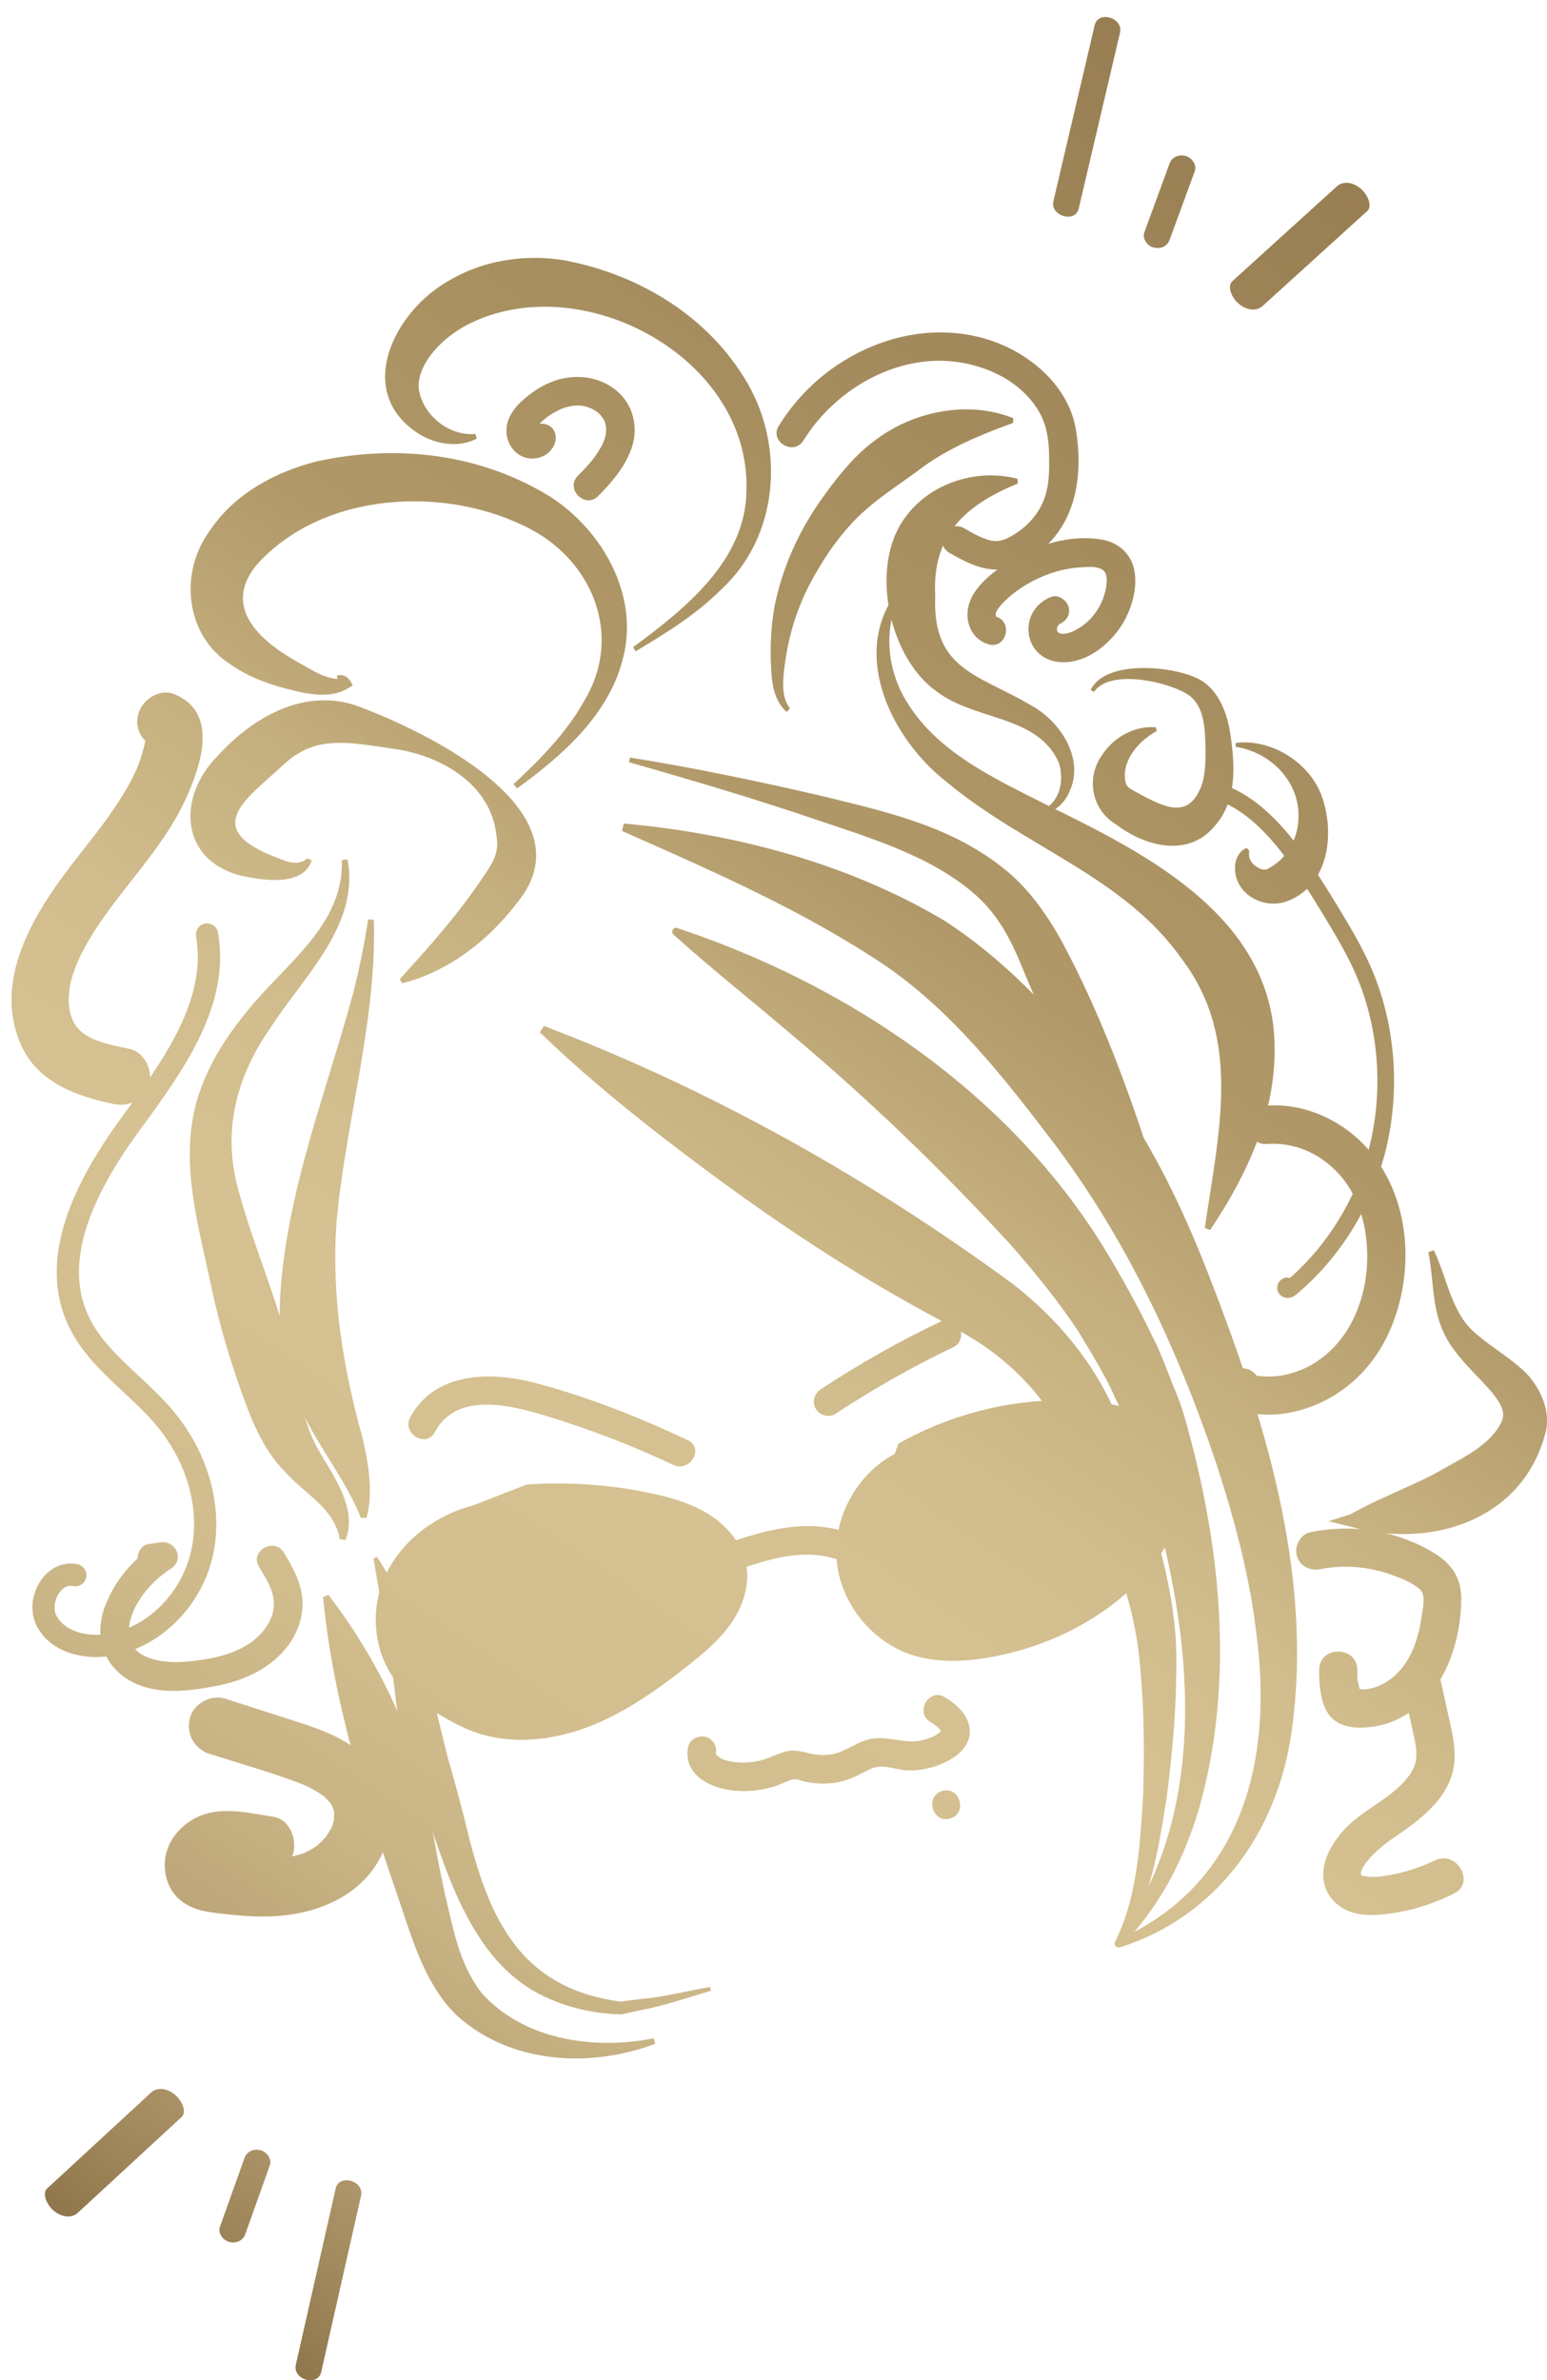<?xml version="1.0" encoding="UTF-8"?><svg id="Layer_2" xmlns="http://www.w3.org/2000/svg" xmlns:xlink="http://www.w3.org/1999/xlink" viewBox="0 0 278.59 428.51"><defs><style>.cls-1{fill:url(#linear-gradient);}.cls-1,.cls-2,.cls-3,.cls-4,.cls-5,.cls-6,.cls-7,.cls-8,.cls-9,.cls-10,.cls-11,.cls-12,.cls-13,.cls-14,.cls-15,.cls-16,.cls-17,.cls-18,.cls-19,.cls-20,.cls-21,.cls-22,.cls-23,.cls-24,.cls-25,.cls-26,.cls-27,.cls-28,.cls-29,.cls-30,.cls-31,.cls-32,.cls-33,.cls-34,.cls-35,.cls-36,.cls-37,.cls-38,.cls-39,.cls-40,.cls-41{stroke-width:0px;}.cls-2{fill:url(#linear-gradient-38);}.cls-3{fill:url(#linear-gradient-33);}.cls-4{fill:url(#linear-gradient-29);}.cls-5{fill:url(#linear-gradient-32);}.cls-6{fill:url(#linear-gradient-30);}.cls-7{fill:url(#linear-gradient-31);}.cls-8{fill:url(#linear-gradient-36);}.cls-9{fill:url(#linear-gradient-39);}.cls-10{fill:url(#linear-gradient-34);}.cls-11{fill:url(#linear-gradient-37);}.cls-12{fill:url(#linear-gradient-35);}.cls-13{fill:url(#linear-gradient-28);}.cls-14{fill:url(#linear-gradient-25);}.cls-15{fill:url(#linear-gradient-11);}.cls-16{fill:url(#linear-gradient-12);}.cls-17{fill:url(#linear-gradient-13);}.cls-18{fill:url(#linear-gradient-10);}.cls-19{fill:url(#linear-gradient-17);}.cls-20{fill:url(#linear-gradient-16);}.cls-21{fill:url(#linear-gradient-19);}.cls-22{fill:url(#linear-gradient-15);}.cls-23{fill:url(#linear-gradient-23);}.cls-24{fill:url(#linear-gradient-21);}.cls-25{fill:url(#linear-gradient-18);}.cls-26{fill:url(#linear-gradient-14);}.cls-27{fill:url(#linear-gradient-22);}.cls-28{fill:url(#linear-gradient-20);}.cls-29{fill:url(#linear-gradient-27);}.cls-30{fill:url(#linear-gradient-24);}.cls-31{fill:url(#linear-gradient-26);}.cls-32{fill:url(#linear-gradient-40);}.cls-33{fill:url(#linear-gradient-41);}.cls-34{fill:url(#linear-gradient-4);}.cls-35{fill:url(#linear-gradient-2);}.cls-36{fill:url(#linear-gradient-3);}.cls-37{fill:url(#linear-gradient-8);}.cls-38{fill:url(#linear-gradient-9);}.cls-39{fill:url(#linear-gradient-7);}.cls-40{fill:url(#linear-gradient-5);}.cls-41{fill:url(#linear-gradient-6);}</style><linearGradient id="linear-gradient" x1="310.4" y1="30.44" x2="35.95" y2="436.01" gradientUnits="userSpaceOnUse"><stop offset="0" stop-color="#92784d"/><stop offset=".39" stop-color="#b09868"/><stop offset=".47" stop-color="#c4ae7e"/><stop offset=".55" stop-color="#d0bc8c"/><stop offset=".62" stop-color="#d5c191"/><stop offset=".72" stop-color="#d2bd8e"/><stop offset=".79" stop-color="#c9b485"/><stop offset=".86" stop-color="#baa376"/><stop offset=".92" stop-color="#a48c60"/><stop offset=".98" stop-color="#896f45"/><stop offset="1" stop-color="#80653c"/></linearGradient><linearGradient id="linear-gradient-2" x1="310.67" y1="30.62" x2="36.22" y2="436.2" xlink:href="#linear-gradient"/><linearGradient id="linear-gradient-3" x1="276.35" y1="7.4" x2="1.9" y2="412.97" xlink:href="#linear-gradient"/><linearGradient id="linear-gradient-4" x1="314.67" y1="33.33" x2="40.22" y2="438.9" xlink:href="#linear-gradient"/><linearGradient id="linear-gradient-5" x1="197.95" y1="-45.66" x2="-76.5" y2="359.92" xlink:href="#linear-gradient"/><linearGradient id="linear-gradient-6" x1="185.17" y1="-54.3" x2="-89.28" y2="351.27" xlink:href="#linear-gradient"/><linearGradient id="linear-gradient-7" x1="226.09" y1="-26.62" x2="-48.36" y2="378.96" xlink:href="#linear-gradient"/><linearGradient id="linear-gradient-8" x1="230.57" y1="-23.58" x2="-43.88" y2="381.99" xlink:href="#linear-gradient"/><linearGradient id="linear-gradient-9" x1="191.23" y1="-50.2" x2="-83.22" y2="355.37" xlink:href="#linear-gradient"/><linearGradient id="linear-gradient-10" x1="190.17" y1="-50.92" x2="-84.28" y2="354.66" xlink:href="#linear-gradient"/><linearGradient id="linear-gradient-11" x1="236.84" y1="-19.34" x2="-37.61" y2="386.23" xlink:href="#linear-gradient"/><linearGradient id="linear-gradient-12" x1="260.06" y1="-3.62" x2="-14.38" y2="401.95" xlink:href="#linear-gradient"/><linearGradient id="linear-gradient-13" x1="235.2" y1="-20.45" x2="-39.25" y2="385.13" xlink:href="#linear-gradient"/><linearGradient id="linear-gradient-14" x1="263.71" y1="-1.16" x2="-10.74" y2="404.42" xlink:href="#linear-gradient"/><linearGradient id="linear-gradient-15" x1="289.1" y1="16.03" x2="14.66" y2="421.6" xlink:href="#linear-gradient"/><linearGradient id="linear-gradient-16" x1="176.25" y1="-60.34" x2="-98.2" y2="345.23" xlink:href="#linear-gradient"/><linearGradient id="linear-gradient-17" x1="213.2" y1="-35.34" x2="-61.25" y2="370.24" xlink:href="#linear-gradient"/><linearGradient id="linear-gradient-18" x1="243.27" y1="-14.99" x2="-31.18" y2="390.59" xlink:href="#linear-gradient"/><linearGradient id="linear-gradient-19" x1="267.93" y1="1.7" x2="-6.52" y2="407.27" xlink:href="#linear-gradient"/><linearGradient id="linear-gradient-20" x1="308.69" y1="29.28" x2="34.24" y2="434.85" xlink:href="#linear-gradient"/><linearGradient id="linear-gradient-21" x1="289.62" y1="16.37" x2="15.17" y2="421.95" xlink:href="#linear-gradient"/><linearGradient id="linear-gradient-22" x1="271.64" y1="4.21" x2="-2.81" y2="409.78" xlink:href="#linear-gradient"/><linearGradient id="linear-gradient-23" x1="307.32" y1="28.35" x2="32.87" y2="433.93" xlink:href="#linear-gradient"/><linearGradient id="linear-gradient-24" x1="325.99" y1="40.99" x2="51.55" y2="446.57" xlink:href="#linear-gradient"/><linearGradient id="linear-gradient-25" x1="309.64" y1="29.93" x2="35.19" y2="435.5" xlink:href="#linear-gradient"/><linearGradient id="linear-gradient-26" x1="285.86" y1="13.83" x2="11.41" y2="419.41" xlink:href="#linear-gradient"/><linearGradient id="linear-gradient-27" x1="335.06" y1="47.13" x2="60.61" y2="452.7" xlink:href="#linear-gradient"/><linearGradient id="linear-gradient-28" x1="348.76" y1="56.39" x2="74.31" y2="461.97" xlink:href="#linear-gradient"/><linearGradient id="linear-gradient-29" x1="379.8" y1="77.4" x2="105.35" y2="482.98" xlink:href="#linear-gradient"/><linearGradient id="linear-gradient-30" x1="387.1" y1="82.34" x2="112.65" y2="487.92" xlink:href="#linear-gradient"/><linearGradient id="linear-gradient-31" x1="408.78" y1="97.01" x2="134.33" y2="502.58" xlink:href="#linear-gradient"/><linearGradient id="linear-gradient-32" x1="295.9" y1="20.63" x2="21.45" y2="426.2" xlink:href="#linear-gradient"/><linearGradient id="linear-gradient-33" x1="298.64" y1="22.48" x2="24.19" y2="428.05" xlink:href="#linear-gradient"/><linearGradient id="linear-gradient-34" x1="331.35" y1="44.62" x2="56.9" y2="450.19" xlink:href="#linear-gradient"/><linearGradient id="linear-gradient-35" x1="351.05" y1="57.95" x2="76.6" y2="463.52" xlink:href="#linear-gradient"/><linearGradient id="linear-gradient-36" x1="264.48" y1="-.63" x2="-9.97" y2="404.94" xlink:href="#linear-gradient"/><linearGradient id="linear-gradient-37" x1="244.69" y1="-14.03" x2="-29.76" y2="391.55" xlink:href="#linear-gradient"/><linearGradient id="linear-gradient-38" x1="227.37" y1="-25.75" x2="-47.08" y2="379.82" xlink:href="#linear-gradient"/><linearGradient id="linear-gradient-39" x1="277.37" y1="8.09" x2="2.92" y2="413.66" xlink:href="#linear-gradient"/><linearGradient id="linear-gradient-40" x1="297.12" y1="21.45" x2="22.67" y2="427.03" xlink:href="#linear-gradient"/><linearGradient id="linear-gradient-41" x1="314.47" y1="33.19" x2="40.02" y2="438.77" xlink:href="#linear-gradient"/></defs><path class="cls-1" d="m97.95,184.7c30.26,11.53,58.49,27.41,84.54,46.53,7.93,6.18,14.68,14.23,18.56,23.59,1.9,4.65,3.18,8.9,4.68,13.29,2.81,8.77,5.52,18.04,6.05,27.7.27,9.54-.49,18.57-1.7,27.92-1.44,9.15-2.92,18.65-8.1,26.59,0,0-1.16-.75-1.16-.75,3.99-8.01,4.48-17.4,5.03-26.23.31-8.85.17-18.19-.92-26.87-1.19-8.6-4.33-16.86-7.79-25.22-1.74-4.16-3.43-8.56-5.26-12.27-3.68-7.34-9.46-13.48-16.44-17.82-3.08-1.96-8.29-4.55-11.56-6.46-16.05-8.93-31.06-19.5-45.58-30.76-7.25-5.69-14.37-11.57-21.08-18.09l.73-1.17h0Z"/><path class="cls-35" d="m112.34,148.26c19.95,1.81,40.28,7.12,57.68,17.45,12.49,8.12,22.65,19.51,30.93,31.42,6.67,9.35,11.91,20.24,16.12,30.87,10.37,26.47,19.62,55.06,15.51,83.85-2.52,17.84-13.38,33.2-30.92,38.74,0,0-.51-1.28-.51-1.28,22.24-9.76,28.05-31.81,25.21-54.32-1.18-10.78-4.01-21.4-7.42-31.79-6.96-20.58-16.3-40.5-29.5-57.85-8.73-11.48-17.86-23.06-29.73-31.33-14.92-10.04-31.08-17.05-47.71-24.43,0,0,.34-1.33.34-1.33h0Z"/><path class="cls-36" d="m113.45,136.38c11.33,1.81,22.58,4.17,33.79,6.74,11.44,2.82,23.26,5.26,32.98,12.82,4.95,3.69,8.76,9.28,11.57,14.62,5.41,10.27,9.57,20.81,13.32,31.75,1.86,5.47,3.52,11.43,3.19,17.4l-.85.13c-4.35-10.62-11.21-19.77-16.19-30.06-2.62-5.07-5.02-10.35-7.15-15.55-2.02-5.01-4.32-9.42-8.31-13.02-8.13-7.22-19.39-10.43-29.72-13.95-10.82-3.66-21.79-6.89-32.81-10.04l.19-.84h0Z"/><path class="cls-34" d="m122,167.09c30.49,10.11,59.55,29.56,76.73,57.44,2.97,4.85,6.36,10.93,8.82,16.11,1.65,3.12,2.87,6.89,4.27,10.15.36.86,1.01,2.63,1.27,3.53,6.68,23,9.44,47.97,2.84,71.28-1.37,4.62-3.18,9.11-5.5,13.31-2.35,4.19-5.2,8.08-8.5,11.49-.62.52-1.55-.09-1.04-.91,19.56-26.14,12.82-63.22,2.69-91.86-.63-1.72-1.99-4.33-2.78-6.01-1.52-3.57-4.44-8.34-6.48-11.71-3.5-5.41-8.09-10.99-12.35-15.86-12.27-13.33-25.21-25.85-39.19-37.59-7.02-6.02-14.34-11.76-21.49-18.2-.29-.26-.31-.7-.05-.99.2-.22.51-.29.77-.19h0Z"/><path class="cls-40" d="m71.98,176.29c5.5-6.05,10.32-11.45,14.73-17.97,1.83-2.71,3.31-4.57,2.68-7.92-.94-9.33-10.27-14.57-18.86-15.64-7.93-1.16-13.71-2.4-19.31,2.76-6.47,6.04-15,11.34-2.25,16.54,2.06.79,4.5,2.14,6.38.47,0,0,.78.36.78.36-1.53,4.77-8.72,3.6-12.53,2.81-11.24-2.72-11.78-14.19-4.41-21.6,6.23-6.9,15.51-12.29,24.98-9.07,12.69,4.66,42.74,19.17,28.74,35.77-5.14,6.67-12.28,12.15-20.49,14.22,0,0-.44-.74-.44-.74h0Z"/><path class="cls-41" d="m92.47,141.17c4.81-4.45,9.56-9.28,12.74-14.99,6.98-11.54,1.66-24.88-9.57-30.87-15.21-8.07-37.56-6.88-49.43,6.39-6.17,7.51.36,13.55,7.38,17.48,2.88,1.61,5.46,3.39,8.36,3.02l-.54,1.17c.1-.2-.19-.64-.58-.72l-.18-1.02c1.28-.42,2.36.48,2.86,1.77,0,0-.87.53-.87.53-3.36,2.01-7.61.94-11.04.07-3.4-.89-6.87-2.13-10.19-4.45-8.13-5.29-9.1-16.47-3.73-23.86,4.45-6.76,11.79-10.7,19.37-12.63,14.44-3.15,29.54-1.41,42.16,6.44,9.22,5.99,15.77,17.45,13.09,28.58-2.41,10.46-11.04,17.95-19.18,23.87,0,0-.65-.8-.65-.8h0Z"/><path class="cls-39" d="m62.57,154.7c2.32,11.88-8.18,21.39-13.86,30.33-6.19,8.86-8.72,18.63-5.8,29.14,2.74,10.35,7.65,20.98,9.83,31.71,1.23,5.21,1.87,10.07,4.33,14.66,2.52,4.61,7.49,10.86,5.15,16.7,0,0-1.02-.14-1.02-.14-1.12-5.78-6.16-7.94-9.94-12.21-4.35-4.37-6.51-10.67-8.43-16.16-1.83-5.3-3.36-10.68-4.58-16.15-2.28-11.26-6.24-23.4-2.58-35.16,1.9-5.95,5.24-11.01,8.91-15.47,6.79-8.47,17.34-15.35,16.99-27.1,0,0,1.02-.15,1.02-.15h0Z"/><path class="cls-37" d="m67.32,165.58c.54,18.46-5.13,36.44-6.74,54.65-.89,13.12,1.16,25.84,4.64,38.4,1.1,4.55,2.04,9.75.81,14.59l-1.03.06c-2.66-6.63-6.84-11.66-10.03-18-3.41-6.63-4.99-14.43-4.52-21.8,1.14-18.95,8.2-36.48,13.11-54.53,1.11-4.42,2.07-8.88,2.73-13.42l1.03.05h0Z"/><path class="cls-38" d="m114,116.52c9.47-6.98,20.35-15.68,20.42-28.27.71-23.63-29.02-39.81-49.38-30.22-4.24,1.96-8.94,6.06-9.61,10.64-.54,4.12,4.06,9.92,10.18,9.47l.25.82c-3.03,1.62-7.04,1.14-10.17-.69-12.18-7.47-4.77-22.27,5.25-27.8,6.2-3.68,13.82-4.78,20.82-3.58,13.47,2.57,25.9,10.14,32.83,22.06,6.86,11.79,5.52,27.77-4.68,37.14-4.6,4.6-10.04,7.93-15.42,11.15l-.48-.71h0Z"/><path class="cls-18" d="m107.71,89.32c2.44-2.44,4.73-5.14,5.95-8.41,1.28-3.41.63-7.34-1.96-9.96-2.7-2.73-6.72-3.61-10.4-2.8-2,.44-3.92,1.4-5.56,2.61-1.74,1.29-3.43,2.78-4.2,4.87-.78,2.1-.19,4.59,1.58,5.99,2.11,1.67,5.49,1.05,6.66-1.47.59-1.26.37-2.78-.91-3.53-1.11-.66-2.94-.36-3.53.91-.18.39.01.03.26-.05s.41,0,.63.07c.4.11-.32-.17.04.03.28.16,0-.06-.04-.08.02,0,.29.35.11.1-.16-.23.1.41,0-.06.09.43-.01.08.01-.17-.03.31.06-.09.06-.08.29-.59.41-.68.95-1.19.99-.95,1.89-1.59,3.16-2.22.98-.49,2.24-.85,3.33-.87.26,0,.51,0,.77.02.06,0,.57.07.29.02-.26-.04.15.03.16.04.24.06.49.11.72.19.11.03.91.35.55.19.26.12.52.26.76.41.11.06.7.49.38.23.19.15.37.32.54.49.11.11.6.77.37.4.13.21.25.42.38.63.24.4.09.16.04.03.05.11.08.23.12.35.08.27.14.54.2.82,0,.04.05.42.02.12-.03-.33,0,.36,0,.35,0,.23-.02.46-.03.7,0,.03-.06.41-.01.13.05-.3-.05.18-.06.24-.05.23-.12.46-.19.69-.05.15-.1.3-.16.45-.02.04-.2.48-.1.26.1-.24-.07.13-.07.14-.1.18-.19.37-.29.55-.16.3-.33.59-.52.87-.16.25-.33.5-.5.75-.09.13-.57.76-.38.52-.85,1.08-1.8,2.08-2.77,3.05-2.35,2.35,1.28,6.02,3.63,3.67h0Z"/><path class="cls-15" d="m144.69,79.3c5.95-9.64,17.84-16.26,29.28-13.86,5.08,1.06,9.9,3.65,12.79,8.09,2.07,3.19,2.19,6.52,2.18,10.2,0,3.16-.42,6.09-2.29,8.75-1.39,1.98-3.39,3.6-5.61,4.59-.51.23,0,0,.08-.03-.49.17-1.01.33-1.54.36-.49.03-.85-.01-1.32-.13-1.64-.42-3.21-1.35-4.66-2.18-2.89-1.65-5.52,2.8-2.62,4.44,2.89,1.65,6.08,3.38,9.5,2.93,2.77-.36,5.21-1.88,7.31-3.66,6.22-5.27,7.23-13.82,5.96-21.47-1.29-7.74-8.09-13.58-15.2-15.99-7.03-2.38-14.6-1.83-21.41.98-7.03,2.9-12.91,7.89-16.9,14.36-1.75,2.83,2.7,5.45,4.44,2.62h0Z"/><path class="cls-16" d="m187.95,145.69c3.07-1.49,3.69-5.45,2.72-8.39-3.79-8.61-15.05-7.49-22.01-12.83-8.11-5.75-11.51-20.23-7-29.14,4.12-7.91,13.56-11.21,21.58-9.14,0,0,.05.86.05.86-9.68,3.96-15.46,9.46-14.87,20.25-.56,13.51,7.97,14.08,17.71,19.95,4.94,2.88,9.24,9.45,6.42,15.37-.79,1.84-2.41,3.36-4.3,3.88l-.29-.81h0Z"/><path class="cls-17" d="m141.68,128.17c-1.34-1.11-2.08-2.83-2.43-4.47-.34-1.67-.39-3.31-.45-4.93-.08-3.25.12-6.55.73-9.84,1.37-6.58,4.05-12.73,7.91-18.34,1.92-2.78,3.99-5.5,6.36-8,2.45-2.5,5.08-4.51,8.33-6.12,6.45-3.12,13.99-3.73,20.33-1.19l-.02.86c-6.28,2.26-11.52,4.56-16.04,7.79-4.43,3.38-9.64,6.4-13.54,10.87-1.96,2.21-3.71,4.62-5.24,7.19-1.56,2.56-2.96,5.28-3.96,8.07-1.05,2.81-1.78,5.8-2.23,8.86-.22,1.54-.43,3.08-.39,4.54.02,1.47.31,2.93,1.23,4.09l-.61.61Z"/><path class="cls-26" d="m179.37,111.04c.15.05-.06-.15-.06-.36,0-.58.45-1.14.81-1.57,1.12-1.34,2.55-2.47,4.01-3.42,3.12-2.01,6.74-3.32,10.47-3.55,1.19-.07,2.94-.27,3.98.46s.73,2.7.48,3.79c-.68,2.9-2.51,5.45-5.12,6.91-.94.53-2.52,1.21-3.48.49.06.05-.07-.18-.08-.22-.02-.09-.07-.31,0-.64.01-.07.45-.58.21-.48,1.3-.51,2.23-1.67,1.86-3.14-.31-1.22-1.84-2.37-3.14-1.86-2.52,1-4.16,3.21-4.1,5.99.06,2.81,2.03,5.12,4.78,5.64,5.32,1.01,10.59-3.43,12.8-7.92,1.24-2.52,1.96-5.42,1.53-8.23-.46-3.03-2.74-5.19-5.71-5.75-5.63-1.07-12.11.9-16.85,3.9-2.56,1.62-5.51,3.83-6.86,6.63-1.51,3.15-.49,7.15,3.07,8.27,3.18,1,4.58-3.97,1.41-4.97h0Z"/><path class="cls-22" d="m196.41,124.22c2.62-5.56,15.17-4.38,19.74-1.82,3.45,2,4.91,6.23,5.43,9.86.82,5.56,1.23,11.94-2.89,16.52-4.76,5.68-12.51,3.56-17.55-.25-4.56-2.66-5.61-8.37-2.73-12.52,2.23-3.49,6.18-5.43,9.76-5.06l.12.68c-3.72,2.02-6.61,5.96-5.48,9.6.51.8.94.87,1.93,1.44,5.07,2.78,9.24,4.81,11.57-1.06.9-2.43.85-5.68.72-8.86-.13-3.09-.73-5.91-2.81-7.5-3.26-2.41-14.31-5.01-17.21-.68,0,0-.59-.35-.59-.35h0Z"/><path class="cls-20" d="m28.47,134.87l.45.18-2.26-1.33c-.26-.2-.19-.88-.41-1.07.19.17-.06.65-.12.92-.28,1.35-.68,2.69-1.16,3.98-.67,1.81-1.84,3.95-3.06,5.91-2.85,4.57-6.03,8.32-9.24,12.52-6.83,8.92-13.98,20.77-8.85,32.21,3,6.69,9.98,9.17,16.64,10.57,2.73.57,5.58-.74,6.38-3.56.72-2.54-.82-5.8-3.56-6.38-2.36-.5-5.01-.97-7.04-2.04-2.08-1.1-3.13-2.4-3.62-4.56-1.01-4.41,1.21-9.34,3.53-13.21,5.26-8.81,12.99-15.74,17.34-25.26,2.74-6,5.95-15.62-2.2-18.82-2.6-1.02-5.67,1.06-6.38,3.56-.83,2.9.95,5.36,3.56,6.38h0Z"/><path class="cls-19" d="m17.39,298.33c-3.96,0-8.62-1.43-10.78-5.62-1.34-2.6-.93-6.04,1.03-8.57,1.64-2.11,4.02-3.05,6.37-2.51,1.08.25,1.75,1.32,1.5,2.4-.25,1.08-1.32,1.74-2.4,1.5-1.09-.26-1.92.56-2.31,1.06-.99,1.27-1.26,3.07-.64,4.27,1.46,2.83,5.34,3.74,8.54,3.39,7.49-.83,14.13-7.3,15.8-15.39,1.54-7.48-.92-15.9-6.56-22.51-1.71-2.01-3.74-3.9-5.71-5.73-3.82-3.56-7.78-7.25-10.03-12.23-4.5-9.95-1.37-22.07,9.57-37.05l.37-.5c7.12-9.75,15.19-20.79,13.17-32.26-.19-1.09.53-2.12,1.62-2.32,1.08-.19,2.12.54,2.32,1.62,2.32,13.14-6.29,24.92-13.88,35.31l-.37.5c-10.02,13.71-13.01,24.52-9.16,33.04,1.92,4.25,5.42,7.51,9.12,10.96,2.04,1.91,4.16,3.88,6.02,6.06,6.44,7.55,9.22,17.23,7.44,25.91-2,9.74-10.11,17.54-19.27,18.56-.56.06-1.14.09-1.75.09Z"/><path class="cls-25" d="m46.64,282.08c1.3,2.13,2.86,4.47,2.68,7.09-.13,1.92-1.14,3.71-2.46,5.08-3.45,3.6-9.08,4.58-13.85,4.93-3.79.27-10.1-.55-9.82-5.69.24-4.49,3.97-8.76,7.57-11.08,2.55-1.64.91-5.16-1.93-4.74-.71.11-1.43.21-2.14.32-1.38.2-2.18,1.89-1.86,3.14.38,1.47,1.76,2.06,3.14,1.86.71-.11,1.43-.21,2.14-.32-.64-1.58-1.29-3.16-1.93-4.74-4.25,2.74-7.6,6.69-9.35,11.47-1.87,5.1-.25,10.43,4.55,13.16,4.64,2.65,10.41,1.95,15.43.99,5.17-.99,10.14-3.2,13.27-7.58,1.47-2.06,2.4-4.63,2.41-7.17.02-3.42-1.64-6.45-3.37-9.29-1.73-2.83-6.21-.28-4.48,2.57h0Z"/><path class="cls-21" d="m37.76,315.75c5.36,1.72,10.84,3.25,16.11,5.25.29.11.59.23.88.34-.2-.08-.82-.39.08.04.42.2.84.4,1.26.62.54.29,1.07.59,1.58.93.19.12.37.26.56.38.63.4-.77-.75.18.16.37.36.71.74,1.07,1.1.41.41-.1-.12-.15-.2.14.25.31.51.46.75.04.07.42.72.12.17s.07.22.12.4c.06.21.1.42.16.63.24.88.15-.37.01.1-.12.43,0,1.02-.06,1.48.13-1-.1.18-.22.55-.07.21-.15.41-.21.61.29-.89.11-.23-.01-.02-.29.52-.59,1.02-.91,1.51-.13.2-.62.66,0,.02-.16.16-.3.34-.45.5-.36.39-.75.74-1.13,1.1-.15.15-.78.57,0,.03-.19.13-.37.26-.56.38-.5.33-1.02.6-1.56.88-.69.36.76-.23-.14.07-.27.09-.55.2-.82.28-.64.2-1.3.37-1.96.51-.22.05-1.7.29-1.2.23-.77.09-1.55.12-2.33.14-2.95.07-5.9-.22-8.83-.55-.27-.03-.54-.06-.81-.09-.36-.04-.3-.04.18.02l-.45-.11c.62.46.87.83,1.21,1.55.02.03.26,1.27.07.22l-.05.53.13-.39c.14.07-.63,1.05.06.11-.23.31-.39.46-.7.69.52-.39.36-.23.1-.12.33-.13.74-.21,1.08-.25-.71.08.24.05.31.05.48.04.96.04,1.43.09.29.03.57.06.86.1l.57.08c-.28-.04-.25-.04.1.02.86.13,1.71.26,2.57.39,2.66.4,5.67-.61,6.38-3.56.58-2.43-.7-5.95-3.56-6.38-4.08-.61-8.54-1.79-12.59-.43-4.05,1.36-7.35,5.22-7.01,9.69.17,2.21,1,4.23,2.72,5.68,1.95,1.64,4.15,2.08,6.62,2.38,3.69.44,7.44.82,11.16.52,7.58-.61,15.09-3.86,18.57-11.05,1.59-3.29,2.25-6.98,1.31-10.57s-3.41-6.58-6.44-8.77c-2.98-2.15-6.57-3.42-10.05-4.54-4.34-1.4-8.68-2.79-13.03-4.19-2.57-.83-5.75.91-6.38,3.56-.67,2.8.81,5.49,3.56,6.38h0Z"/><path class="cls-28" d="m222.53,133.75c6.18-.79,13.03,3.26,15.39,9.29,2.49,6.52,1.61,16.09-5.88,19.11-4.51,1.84-9.96-1.3-9.62-6.3.07-1.39.93-2.79,2.08-3.18l.49.48c-.36,1.7.79,2.74,2.04,3.29,1.11.35,1.42-.14,2.25-.6,5.08-3.34,6.04-10.94,2.29-15.91-1.98-2.83-5.29-4.88-9.05-5.49v-.69h0Z"/><path class="cls-24" d="m216.97,221.08c2.38-16.78,6.87-33.95-4.14-48.42-10.41-14.85-28.22-20.07-42.38-31.91-9.68-7.51-17.26-22.52-9.21-33.79,0,0,.86.56.86.56-2.87,5.21-2.34,11.55.01,16.66,5.19,10.73,16.77,15.86,27.05,21.06,16.68,8.18,37.91,18.91,40.19,39.84,1.3,13.53-4.26,25.65-11.42,36.36,0,0-.97-.37-.97-.37h0Z"/><path class="cls-27" d="m123.88,259.29c-8.91-4.2-18.2-7.89-27.74-10.38-7.85-2.05-17.93-1.9-22.26,6.27-1.55,2.93,2.88,5.57,4.44,2.62,3.78-7.13,13.18-4.94,19.37-3.09,8.07,2.41,15.95,5.43,23.57,9.02,2.98,1.41,5.63-3.03,2.62-4.44h0Z"/><path class="cls-23" d="m150.42,254.55c6.85-4.51,13.99-8.55,21.39-12.09,1.26-.6,1.61-2.38.95-3.52-.74-1.29-2.26-1.56-3.52-.95-7.4,3.54-14.54,7.58-21.39,12.09-1.16.77-1.68,2.26-.95,3.52.66,1.15,2.35,1.72,3.52.95h0Z"/><path class="cls-30" d="m231.89,233.68c-.55,0-1.04-.23-1.38-.59-.54-.55-.66-1.4-.28-2.11.38-.7,1.12-1.09,1.84-.96.08.01.15.03.22.06,6.82-6,11.82-14.13,14.17-23.04,2.7-10.25,1.93-21.6-2.1-31.15-1.68-3.98-3.94-7.71-6.13-11.32-5.69-9.37-11.44-18-19.27-20.63-.79-.26-1.21-1.11-.94-1.9.26-.79,1.12-1.21,1.9-.94,8.79,2.95,14.89,12.05,20.88,21.91,2.25,3.7,4.57,7.53,6.33,11.71,4.28,10.14,5.09,22.2,2.23,33.08-2.59,9.85-8.24,18.81-15.9,25.23-.54.45-1.08.64-1.57.64Zm-1.48-1.83h0s0,0,0,0Z"/><path class="cls-14" d="m131.71,283c5.9-2.03,12.25-4.25,18.36-2.47,3.2.93,4.6-4.04,1.41-4.97-7.09-2.06-14.33.13-21.06,2.44-1.32.45-2.22,1.72-1.86,3.14.33,1.27,1.82,2.31,3.14,1.86h0Z"/><path class="cls-31" d="m94.83,267.27c7.49-.53,15.05,0,22.4,1.56,3.77.8,7.56,1.91,10.78,4.03,3.22,2.13,5.84,5.41,6.43,9.22.55,3.6-.76,7.3-2.86,10.28-2.1,2.98-4.95,5.34-7.81,7.6-5.52,4.34-11.34,8.46-17.91,10.96-6.57,2.49-14.02,3.25-20.61.82-2.5-.92-4.82-2.27-7.1-3.65-1.88-1.13-3.76-2.3-5.35-3.81-5.22-4.96-6.47-13.34-3.69-19.98,2.78-6.64,9.11-11.46,16.08-13.28"/><path class="cls-29" d="m161.8,259.9c9.95-5.65,21.55-8.37,32.98-7.72,4.3.24,8.69.99,12.41,3.18,3.72,2.19,6.67,6.03,6.87,10.33.08,1.72-.27,3.43-.76,5.08-4.32,14.74-19.07,24.53-34.15,27.43-4.94.95-10.14,1.28-14.93-.27-7.31-2.37-12.89-9.38-13.55-17.04-.66-7.66,3.62-15.52,10.42-19.12"/><path class="cls-13" d="m227.95,205.96c5.13-.41,9.85,1.69,13.27,5.51,4.03,4.5,5.35,10.92,4.92,16.8-.37,5.08-2.24,10.32-5.75,14.08-1.94,2.08-4.35,3.74-7.06,4.63-1.24.41-2.52.71-3.83.8-.68.05-1.38.04-2.06,0-.39-.02-.78-.06-1.17-.12-.74-.27-.88-.24-.4.1l.89,1.56-.06-.28c-.3,1.1-.61,2.2-.91,3.3l.19-.15c1.46-1.16,1.23-3.65.02-4.87-1.43-1.44-3.41-1.18-4.87-.02l-.19.15c-.94.74-1.16,2.21-.91,3.3.74,3.27,4.49,3.73,7.29,3.9,3.22.2,6.48-.46,9.46-1.67,5.6-2.27,10.12-6.62,12.83-12.01,5.52-10.99,4.76-25.97-4.13-35.04-4.49-4.58-10.95-7.38-17.41-6.87-1.85.15-3.47,1.4-3.5,3.38-.03,1.72,1.52,3.65,3.38,3.5h0Z"/><path class="cls-4" d="m258.2,225.06c2.58,5.35,3.18,11.78,8.08,15.44,2.16,1.87,4.71,3.34,7.44,5.68,3.1,2.52,5.69,7.32,4.64,11.61-3.97,15.71-20.28,21.04-34.63,17.19,0,0-4.49-1.11-4.49-1.11l3.54-1.12c.58-.18,1.18-.33,1.79-.47l.64.81c-.27.56-.56,1.12-.87,1.64l-.95-2.23c5.83-3.22,11.52-5.18,16.06-7.79,4.03-2.33,9-4.53,10.99-8.82.75-1.78-.33-3.34-1.58-4.99-2.62-3.22-7.2-6.91-9.02-11.32-2.03-4.53-1.66-9.57-2.62-14.15l.97-.34h0Z"/><path class="cls-6" d="m237.71,282.51c4.25-.86,8.64-.49,12.74.95,1.77.62,3.95,1.46,5.34,2.76,1.05.99.39,3.66.2,4.95-.57,4.03-2.03,8.35-5.35,10.95-1.4,1.1-3.15,1.89-4.82,2.02-.5.04-1.06-.1-1.55-.04-.22.03-.28.01-.19-.04.89,1.1,1.16,1.23.81.36-.02-.66-.35-1.36-.42-2.03-.05-.55-.04-1.12-.03-1.67.05-4.43-6.83-4.55-6.88-.12-.03,2.65.21,6.4,2.08,8.48,1.97,2.2,5.38,2.15,8.08,1.71,4.98-.82,9.3-4.37,11.79-8.65,2.43-4.19,3.61-9.42,3.64-14.25.02-3.33-1.35-5.84-4.05-7.74-1.98-1.39-4.28-2.43-6.55-3.24-5.29-1.9-11.06-2.18-16.55-1.07-1.82.37-2.92,2.46-2.47,4.19.49,1.88,2.36,2.84,4.19,2.47h0Z"/><path class="cls-7" d="m252.41,302.5c.74,3.38,1.5,6.76,2.23,10.14.53,2.46.82,4.57-.69,6.75-2.98,4.31-8.44,6.21-11.92,10.05-1.94,2.15-3.68,4.94-3.74,7.93-.06,3.17,1.95,5.76,4.89,6.8,2.72.96,5.72.58,8.5.11,3.53-.59,6.92-1.8,10.13-3.37,3.98-1.95.54-7.91-3.43-5.97-2.67,1.3-5.49,2.19-8.42,2.68-1.14.19-2.35.36-3.51.25-.23-.02-1.29-.24-1.23-.15-.77-1.08,1.95-3.75,2.59-4.36,1.6-1.51,3.46-2.68,5.24-3.95,3.84-2.73,7.8-6.21,8.71-11.09.55-2.97-.13-5.85-.77-8.75s-1.29-5.86-1.94-8.79c-.95-4.33-7.62-2.61-6.66,1.72h0Z"/><path class="cls-5" d="m59.15,287.12c9.6,12.59,16.46,27.24,18.82,42.95.62,3.36,1.31,7.02,2.03,10.34,1.6,6.68,2.6,13.01,6.67,18.31,7.54,8.52,20.14,10.38,31.05,8.24,0,0,.28.99.28.99-11.63,4.37-25.88,3.69-35.6-4.99-5.65-5.28-8.08-13.58-10.37-20.38-6.22-18.14-11.96-35.64-13.85-55.07,0,0,.96-.38.96-.38h0Z"/><path class="cls-3" d="m67.91,280.31c7.19,10.88,9.66,24.05,12.82,36.47.8,2.59,2.14,7.68,2.84,10.36,3.92,16.66,8.99,30.7,28.26,33.22,0,0-.25,0-.25,0l4.08-.51c2.87-.14,9.31-1.66,12.2-2.13,0,0,.19.66.19.66-2.89.88-9.18,2.9-12.06,3.38,0,0-4.1.89-4.1.89-4.33-.09-8.7-.98-12.8-2.74-12.53-5.21-17.45-19.09-21.44-30.91-.97-2.73-2.89-7.51-3.75-10.25-1.41-4.5-2.29-9.43-2.77-13.99-.92-7.99-2.48-15.95-3.88-24.21l.64-.25h0Z"/><path class="cls-10" d="m167.52,309.98c.55.33,1.05.67,1.51,1.12.24.24.29.39.48.62-.1-.12.04-.21.08-.27-.65.97-2.26,1.52-3.39,1.82-3.37.87-6.61-1.04-9.96-.08-1.72.49-3.18,1.51-4.81,2.16-1.38.55-2.95.73-4.43.54-1.87-.24-3.44-1.06-5.38-.59-1.77.43-3.33,1.39-5.15,1.75-1.64.33-3.44.37-5.08.03-.74-.15-1.48-.39-2.08-.87-.03-.02-.39-.41-.38-.4-.22-.3.03-.22-.03.08.26-1.37-.36-2.78-1.78-3.19-1.25-.36-2.92.4-3.19,1.78-1.01,5.2,4.28,7.59,8.59,7.92,2.23.17,4.56-.08,6.71-.72,1.11-.33,2.14-.87,3.23-1.25.86-.31,1.55.09,2.4.29,2.18.51,4.47.52,6.65,0,1.12-.27,2.2-.73,3.23-1.23.91-.45,1.79-1.02,2.77-1.29,1.9-.53,4.02.47,5.96.53,2.33.07,4.64-.48,6.74-1.47,2.28-1.08,4.59-3.01,4.43-5.79-.16-2.71-2.32-4.61-4.49-5.92-2.84-1.73-5.46,2.72-2.62,4.44h0Z"/><path class="cls-12" d="m171.04,327.41c3.22-.83,1.93-5.83-1.29-5-3.22.83-1.93,5.83,1.29,5h0Z"/><path class="cls-8" d="m227.36,55.1c6.28-5.7,12.57-11.4,18.85-17.1.96-.87.15-2.96-1.21-4.08-1.6-1.3-3.27-1.25-4.24-.38-6.28,5.7-12.57,11.4-18.85,17.1-.96.87-.15,2.96,1.21,4.08,1.6,1.3,3.27,1.25,4.24.38h0Z"/><path class="cls-11" d="m210.63,43.18c1.51-4.13,3.02-8.26,4.54-12.39.38-1.05-.48-2.42-1.68-2.71-1.31-.33-2.47.25-2.88,1.38-1.51,4.13-3.02,8.26-4.54,12.39-.38,1.05.48,2.42,1.68,2.71,1.31.33,2.47-.25,2.88-1.38h0Z"/><path class="cls-2" d="m194.26,37.56c2.48-10.57,4.96-21.14,7.44-31.7.62-2.66-3.93-4.02-4.56-1.34-2.48,10.57-4.96,21.14-7.44,31.7-.62,2.66,3.93,4.02,4.56,1.34h0Z"/><path class="cls-9" d="m27.21,376.72c-6.24,5.75-12.47,11.51-18.71,17.26-.96.88-.13,2.96,1.25,4.07,1.61,1.29,3.28,1.22,4.24.34,6.24-5.75,12.47-11.51,18.71-17.26.96-.88.13-2.96-1.25-4.07-1.61-1.29-3.28-1.22-4.24-.34h0Z"/><path class="cls-32" d="m44.03,388.5c-1.48,4.14-2.96,8.28-4.43,12.42-.38,1.05.5,2.41,1.7,2.7,1.31.32,2.46-.27,2.87-1.4,1.48-4.14,2.96-8.28,4.43-12.42.38-1.05-.5-2.41-1.7-2.7-1.31-.32-2.46.27-2.87,1.4h0Z"/><path class="cls-33" d="m60.45,393.98c-2.39,10.59-4.79,21.18-7.18,31.77-.6,2.67,3.96,3.98,4.57,1.3,2.39-10.59,4.79-21.18,7.18-31.77.6-2.67-3.96-3.98-4.57-1.3h0Z"/></svg>